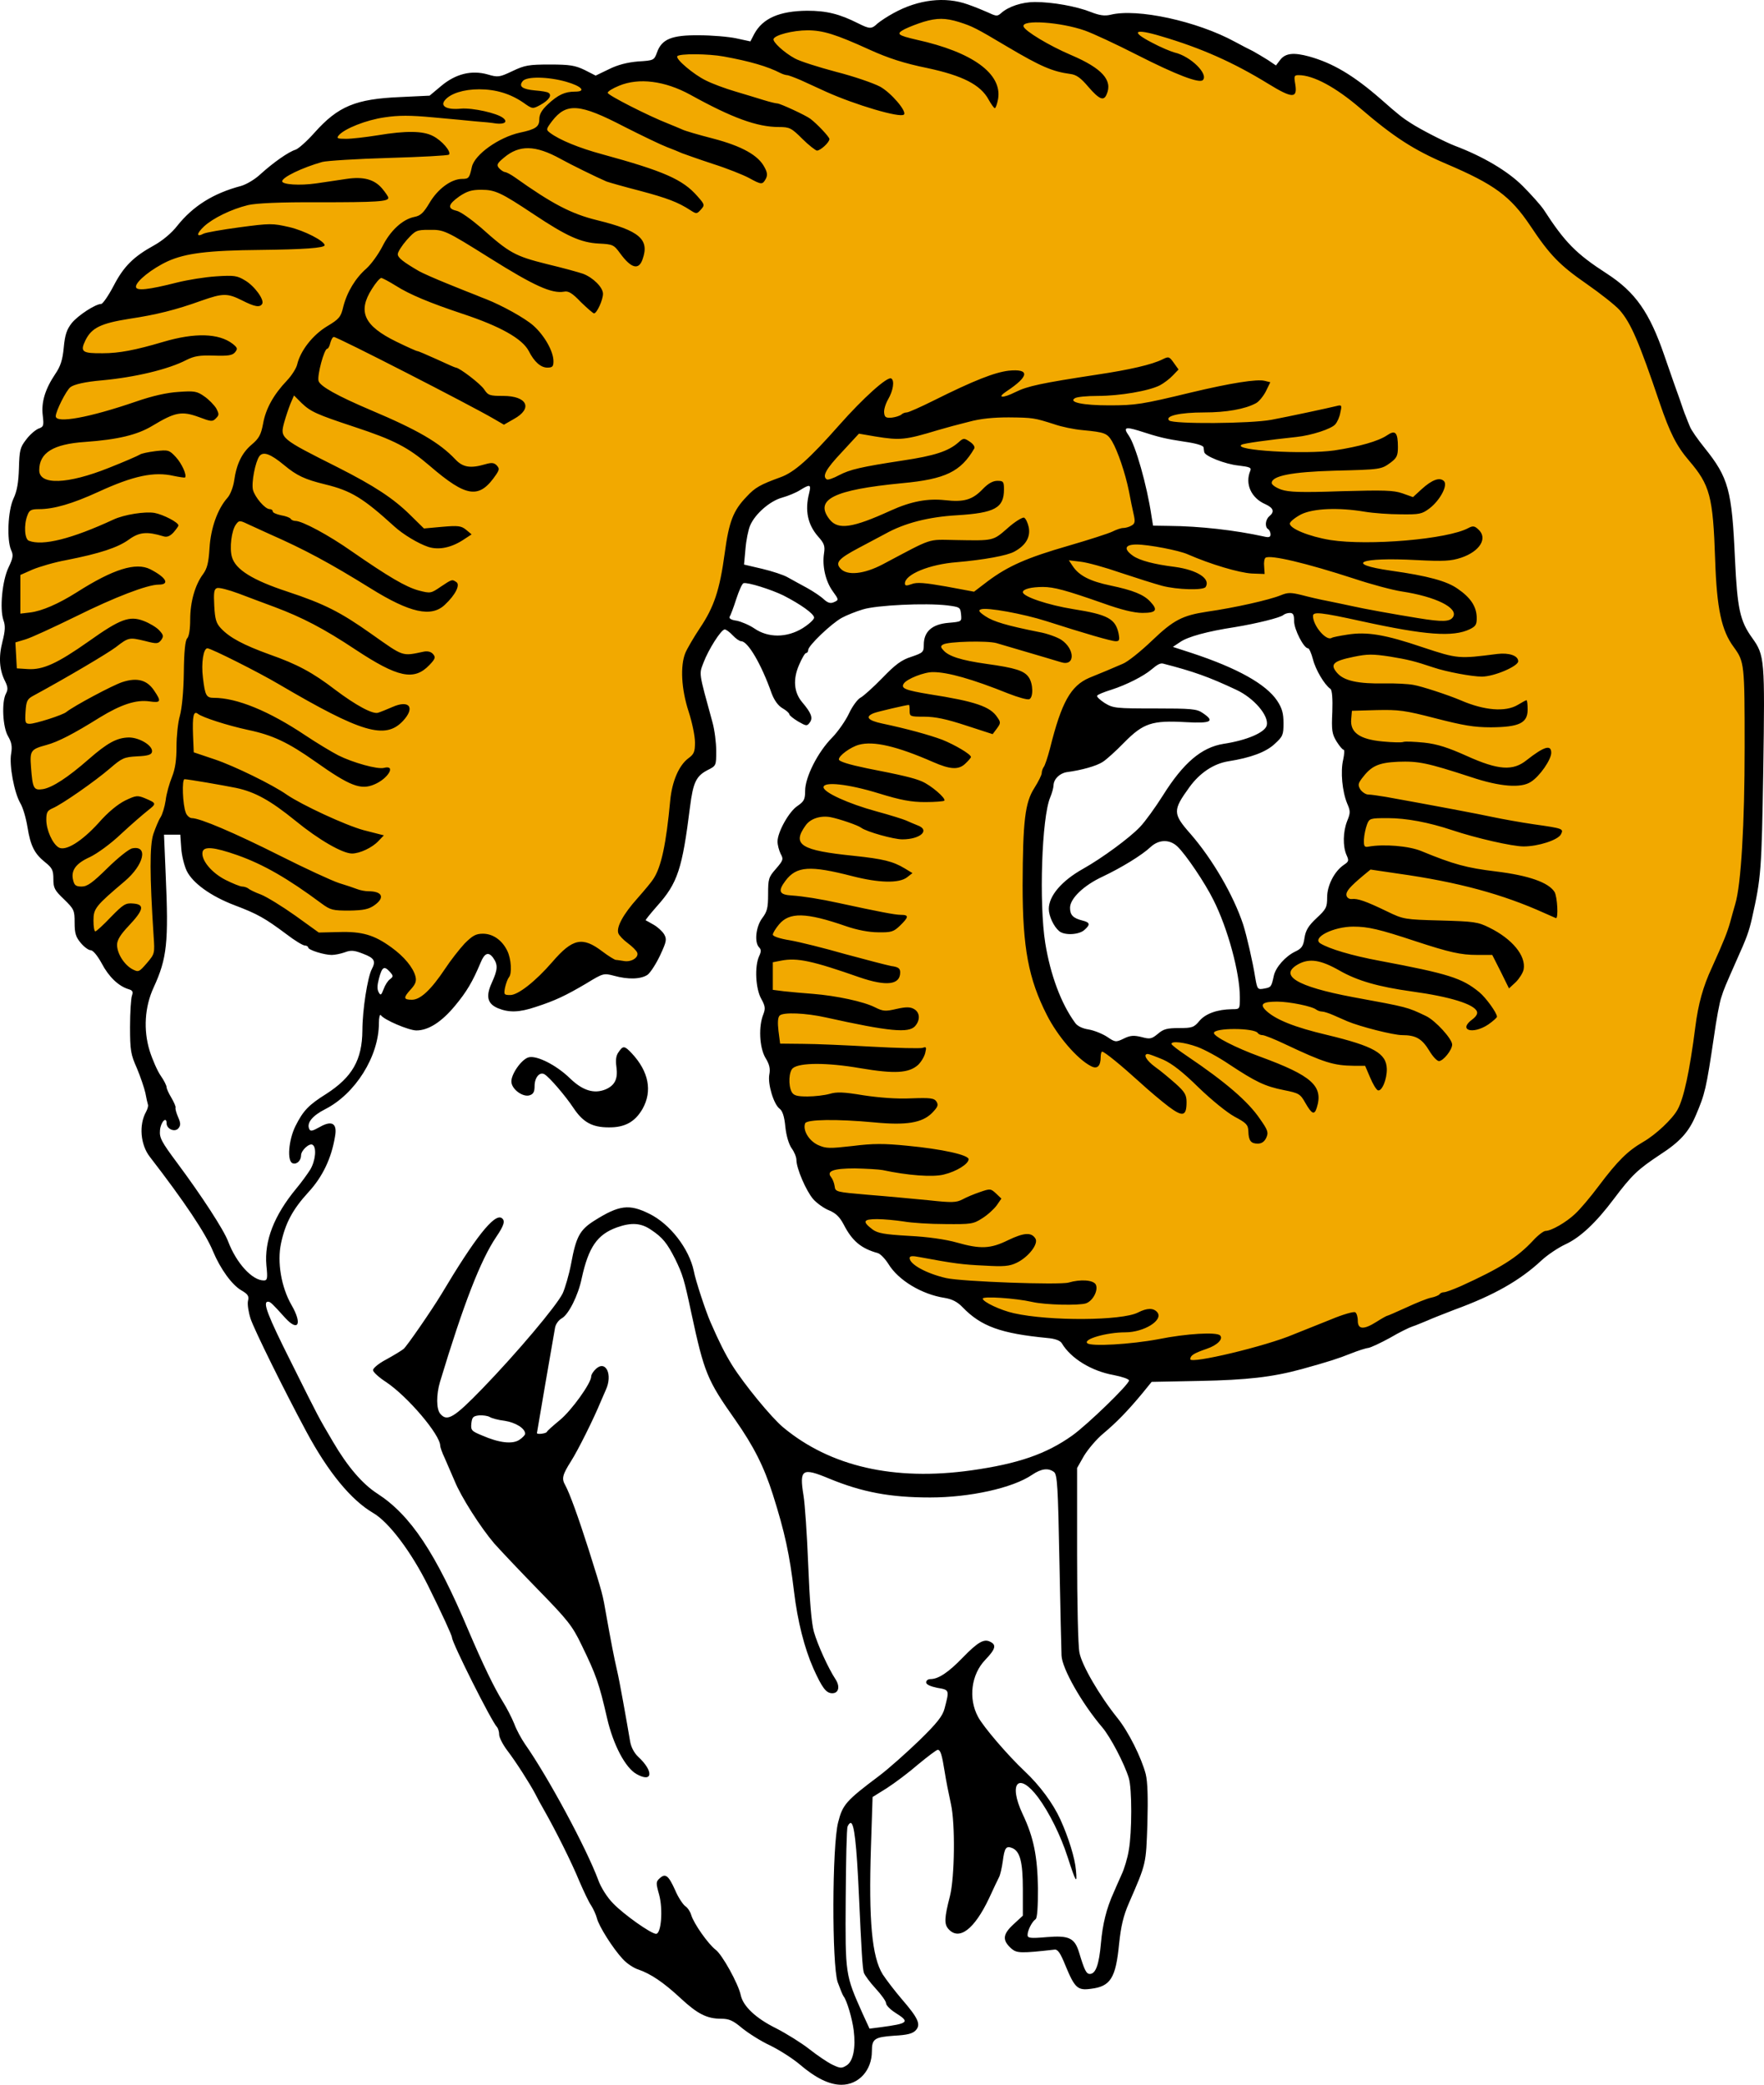<?xml version="1.0" encoding="UTF-8" standalone="no"?>
<svg
   xmlns:dc="http://purl.org/dc/elements/1.1/"
   xmlns:cc="http://creativecommons.org/ns#"
   xmlns:rdf="http://www.w3.org/1999/02/22-rdf-syntax-ns#"
   xmlns:svg="http://www.w3.org/2000/svg"
   xmlns="http://www.w3.org/2000/svg"
   xmlns:sodipodi="http://sodipodi.sourceforge.net/DTD/sodipodi-0.dtd"
   xmlns:inkscape="http://www.inkscape.org/namespaces/inkscape"
   version="1.0"
   width="747.839pt"
   height="883.854pt"
   viewBox="0 0 747.839 883.854"
   preserveAspectRatio="xMidYMid meet"
   id="svg10"
   sodipodi:docname="Los Angeles Rams 1948-1971 Logo.svg"
   inkscape:export-filename="G:\Pictures\NFL Logos\Los Angeles Rams\Los Angeles Rams\Los Angeles Rams 1972-1974 Logo.png"
   inkscape:export-xdpi="100"
   inkscape:export-ydpi="100"
   inkscape:version="0.92.4 (5da689c313, 2019-01-14)">
  <defs
     id="defs14" />
  <sodipodi:namedview
     pagecolor="#ffffff"
     bordercolor="#666666"
     borderopacity="1"
     objecttolerance="10"
     gridtolerance="10"
     guidetolerance="10"
     inkscape:pageopacity="0"
     inkscape:pageshadow="2"
     inkscape:window-width="1920"
     inkscape:window-height="986"
     id="namedview12"
     showgrid="false"
     fit-margin-top="0"
     fit-margin-left="0"
     fit-margin-right="0"
     fit-margin-bottom="0"
     inkscape:zoom="0.39775281"
     inkscape:cx="762.34608"
     inkscape:cy="359.21365"
     inkscape:window-x="-11"
     inkscape:window-y="-11"
     inkscape:window-maximized="1"
     inkscape:current-layer="svg10" />
  <path
     style="fill:#f2a900;fill-opacity:1;stroke:none;stroke-width:0.75px;stroke-linecap:butt;stroke-linejoin:miter;stroke-opacity:1"
     d="m 401.793,3.281 c 7.582,-0.155 14.127,5.568 20.177,7.585 4.395,1.465 10.972,-5.202 14.833,-6.167 12.323,-2.531 23.063,8.719 35.169,6.297 5.248,-1.05 11.451,-3.058 17.087,-1.649 7.956,1.989 16.251,6.298 23.688,10.017 9.375,4.688 19.376,7.98 27.694,12.139 3.439,1.72 6.505,-3.371 8.958,-4.597 5.519,-2.759 19.92,6.368 22.745,8.722 4.168,9.268 17.327,12.908 24.491,20.071 11.161,11.161 32.455,10.621 43.166,21.333 10.725,10.725 17.193,24.661 27.999,33.667 1.26,8.687 26.648,15.718 28.557,26.87 6.784,11.873 7.186,28.747 13.671,41.719 2.877,5.754 10.075,10.253 12.962,16.027 2.661,5.321 4.537,10.486 7.072,15.557 5.864,11.728 -2.525,29.901 1.649,42.425 1.973,5.919 1.622,11.787 6.127,16.028 13.422,23.488 0.75,64.292 4.479,93.809 -1.078,8.62 -0.279,21.062 -4.244,28.991 -9.93,19.86 -18.268,41.4 -19.327,64.818 -4.294,17.177 -16.174,23.481 -28.991,36.297 -6.905,6.905 -10.713,15.899 -17.442,22.627 -13.311,13.311 -33.05,18.012 -45.725,29.933 -27.088,13.544 -104.314,42.57 -139.77,33.706 -7.779,-1.945 -16.422,1.071 -22.627,-4.479 -5.672,-2.127 -8.036,-8.613 -13.436,-11.313 -7.55,-3.775 -22.502,1.303 -28.755,-4.95 -8.851,-8.851 -23.369,-13.099 -35.826,-19.327 -3.731,-1.866 -4.787,-7.343 -8.486,-9.192 -33.049,-16.525 -39.32,-53.604 -51.618,-87.917 0,-8.128 -1.827,-36.119 -1.649,-36.297 2.696,-2.696 2.254,-28.416 4.714,-30.876 4.447,-4.447 6.642,-22.67 7.071,-23.099 12.792,-12.792 17.985,-45.867 36.769,-58.217 5.887,-4.906 15.452,-10.972 20.506,-16.027 1.916,-1.916 2.367,-5.197 4.478,-7.308 2.944,-2.944 9.463,-2.391 12.492,-5.42 2.542,-2.542 2.604,-6.612 4.714,-8.722 1.62,-1.62 6.343,-0.45 8.014,-2.121 9.079,-9.083 21.23,-14.06 33.94,-19.799 3.123,-1.41 10.917,2.045 13.67,-0.708 3.218,-3.218 22.596,-9.224 28.049,-3.771 1.266,1.266 16.096,4.408 18.384,2.121 6.019,-6.019 25.197,5.252 28.077,-4.386 -5.103,-4.252 -0.398,-11.73 -1.334,-12.666 -2.884,-2.884 -8.526,-6.885 -10.333,-10.5 -1.264,-2.528 -0.524,-5.882 -1.833,-8.499 -1.987,-3.974 -23.067,-8.234 -27.334,-12.501 -2.601,-2.601 -11.811,-1.988 -15.5,-3.832 -2.971,-1.485 -5.504,-3.753 -8,-5.001 -3.227,-1.614 -7.978,2.265 -8.334,5.167 1.77,7.082 17.576,31.365 11.764,40.707 -4.813,7.736 -57.159,19.222 -70.43,33.627 -3.261,3.261 -15.085,-2.667 -18.666,-2.667 -4.108,0 -20.95,3.382 -23.666,0.667 -4.911,-4.911 -14.054,-2.105 -17.667,-9.333 -1.488,-2.976 1.567,-10.767 0,-12.334 -6.655,-6.655 -4.202,-24.535 -8.666,-29 -5.069,-5.069 -14.058,6 -18.333,6 -18.909,0 -13.384,48.447 -26,59 -7.047,9.866 -9.787,20.754 -4.334,34.666 3.094,12.375 0.75,23.918 -7.333,32.001 -7.344,7.344 0.339,29.994 -6.999,37.332 -3.933,3.933 -10.456,14.913 -13,20.001 -3.808,7.617 10.772,9.894 1.667,18.999 -4.609,4.609 -20.719,-4.614 -25.333,0 -6.003,6.003 -19.485,12.076 -26.666,15.667 -16.18,8.09 2.609,-30.804 -14.333,-22.333 -7.755,3.878 -20.945,32.86 -34.667,26 -9.221,-4.61 4.652,-14.015 -0.999,-19.666 -3.688,-3.688 -8.707,-7.355 -13.333,-9.668 -4.67,-2.335 -13.698,4.303 -17.333,0.668 -2.007,-2.007 -7.519,-1.521 -9.333,-3.334 -10.498,-10.498 -25.82,-17.108 -39.778,-23.358 -4.684,-5.621 -8.713,-21.913 -9.664,-22.863 -5.121,-5.121 -9.751,0.324 -12.256,2.829 -3.283,3.283 5.341,52.405 -3.772,61.518 -7.412,7.412 -14.787,-8.926 -17.678,-10.371 -9.607,-4.804 -28.089,-57.663 -36.297,-71.064 0,-15.46 -1.467,-33.207 -5.186,-48.082 -0.715,-2.859 0.489,-6.187 0.708,-8.956 0,-3.673 -0.022,-7.384 1.414,-10.254 2.324,-4.647 -1.948,-12.531 -0.942,-17.559 1.658,-8.291 2.476,-15.832 1.532,-24.396 0,-7.56 3.634,-12.534 5.303,-19.208 2.153,-8.61 1.18,-18.16 9.428,-24.513 0.951,-3.804 0.157,-9.271 2.121,-13.2 2.247,-4.495 5.132,-9.265 6.601,-13.67 1.785,-5.356 1.743,-11.555 5.186,-16.145 3.968,-5.29 11.537,-6.722 14.613,-12.847 4.024,-7.042 8.163,-10.099 15.91,-15.91 2.291,-1.718 5.431,-2.014 7.424,-4.006 4.737,-4.737 10.318,-14.046 17.325,-16.381 5.773,-1.924 11.665,-4.831 16.97,-8.014 3.909,-2.345 6.882,-5.586 9.781,-8.484 2.541,-2.541 6.603,-2.949 9.311,-5.657 11.061,-11.061 27.719,-22.521 44.429,-22.392 18.069,1e-6 11.894,-4.12 22.51,-9.428 4.314,-2.157 11.131,1.31 15.91,0.354 4.976,-0.995 9.524,-1.758 14.023,-4.008 7.577,-3.789 24.616,5.867 30.642,4.361 5.302,-1.325 10.099,-3.506 15.085,-5.068 8.185,-1.951 11.958,-7.813 20.181,-10.554 7.894,-2.631 26.291,3.853 31.666,1.166 1.786,-0.893 3.085,-4.169 4,-6 2.796,-5.593 17.02,-6.703 23.166,-5.167 4.561,1.14 19.958,7.677 23.332,6.833 3.629,-0.907 6.799,-4.632 9.334,-7.167 3.447,-3.447 11.386,-3.573 16.166,-5.167 1.479,-0.493 2.919,-0.723 4.323,-0.751 z M 543.021,254.632 c -9.973,0.177 -19.631,9.415 -28.386,8.231 -11.593,1.449 -20.785,8.451 -28.667,16.333 -6.368,6.368 -18.028,7.362 -23.332,12.666 -14.905,14.905 -36.258,79.483 -23.333,105.333 3.386,6.771 -1.747,14.919 4,20.666 2.768,2.768 0.524,9.192 3.333,12 4.985,4.985 10.419,7.085 15,11.666 7.754,7.754 26.904,0.548 33.333,-2.666 9.352,-4.676 24.614,-2.948 31.667,-10 4.523,-4.523 11.643,-7.644 15.999,-12 2.3,-2.3 2.469,-7.467 5.001,-9.999 11.528,-11.528 19.362,-22.728 27.665,-39.334 3.589,-7.178 -4.405,-35.593 -2.332,-37.666 0.709,-0.709 3.577,-8.756 2,-10.333 -1.558,-1.558 -4.667,-8.02 -4.667,-10.999 0,-10.119 -14.429,-49.381 -20.333,-52.333 -2.328,-1.164 -4.645,-1.605 -6.946,-1.564 z"
     id="path832"
     inkscape:connector-curvature="0" />
  <g
     transform="matrix(-0.1,0,0,-0.1,753.632,886.854)"
     id="g8"
     style="fill:#000000;stroke:none">
    <path
       d="m 3434,8850 c -29,-10 -68,-26 -88,-35 -34,-16 -38,-16 -54,-2 -31,28 -89,47 -143,47 -74,0 -175,-18 -236,-42 -38,-15 -60,-18 -85,-12 -113,28 -366,-27 -526,-114 -26,-14 -60,-32 -77,-40 -16,-9 -45,-26 -64,-38 l -34,-23 -19,25 c -22,27 -56,31 -122,13 -100,-28 -187,-79 -305,-182 -71,-63 -93,-80 -125,-100 -41,-27 -145,-80 -186,-96 -122,-46 -226,-108 -289,-171 -36,-36 -76,-81 -89,-100 -90,-139 -137,-187 -267,-271 -122,-79 -182,-165 -245,-349 -18,-52 -36,-104 -40,-115 -4,-11 -15,-42 -25,-70 -9,-27 -20,-59 -25,-70 -4,-11 -12,-31 -18,-45 -5,-14 -33,-54 -62,-90 -102,-127 -116,-179 -129,-471 -10,-211 -21,-263 -73,-335 -53,-74 -54,-90 -47,-559 7,-429 9,-456 48,-630 13,-57 23,-84 64,-175 48,-109 55,-124 66,-160 7,-19 21,-94 31,-166 33,-222 38,-243 77,-334 30,-71 67,-112 152,-167 95,-63 119,-86 196,-188 75,-100 142,-163 205,-192 30,-14 75,-44 100,-67 92,-86 203,-149 370,-210 41,-16 93,-36 115,-46 22,-9 50,-21 63,-25 13,-4 56,-25 95,-48 40,-22 81,-41 92,-43 11,-1 45,-12 75,-24 53,-21 89,-33 208,-66 125,-34 232,-46 432,-50 l 204,-4 39,-48 c 63,-76 110,-124 166,-171 29,-24 65,-67 82,-95 l 29,-51 v -366 c 0,-202 -4,-389 -10,-417 -10,-53 -84,-181 -161,-277 -47,-58 -102,-169 -120,-238 -8,-33 -10,-100 -7,-210 6,-173 4,-166 78,-336 24,-55 34,-98 42,-174 14,-144 36,-180 119,-190 57,-8 69,3 109,100 21,52 32,68 46,66 141,-16 159,-15 181,3 41,36 39,61 -6,103 l -41,38 v 112 c 0,116 12,162 46,175 25,10 32,0 39,-56 4,-29 11,-59 16,-68 4,-8 24,-49 43,-91 62,-130 126,-179 171,-129 19,21 18,47 -6,140 -20,80 -23,307 -4,391 9,41 21,101 26,134 12,75 18,95 30,95 5,0 42,-28 82,-61 39,-34 99,-79 133,-101 l 61,-38 7,-213 c 10,-310 -4,-465 -50,-539 -15,-23 -51,-70 -80,-104 -70,-81 -83,-108 -60,-133 13,-14 35,-20 92,-23 83,-6 94,-13 94,-66 0,-81 56,-142 129,-142 51,0 109,28 179,88 30,25 85,60 124,79 39,18 92,52 118,73 39,33 56,40 89,40 60,0 100,20 172,87 72,67 127,104 180,122 19,6 49,26 65,44 42,45 102,140 110,174 4,15 15,39 24,53 10,14 32,61 51,105 31,76 100,214 149,300 13,22 30,54 38,70 23,43 80,133 119,184 18,24 33,54 33,65 0,12 4,26 9,32 24,25 191,358 191,380 0,8 42,100 101,219 71,143 166,270 233,309 94,55 191,173 284,346 94,175 221,432 236,478 9,28 14,61 11,75 -5,20 -1,28 28,45 40,23 89,91 120,165 31,76 122,212 268,401 40,51 47,136 16,191 -6,11 -10,25 -8,30 2,6 7,28 11,50 5,22 21,69 36,105 26,58 29,76 29,175 0,61 -4,120 -8,132 -6,17 -3,23 15,28 42,13 83,52 113,109 18,33 37,56 47,56 9,0 28,14 42,31 21,25 26,41 26,86 0,52 2,57 45,99 40,38 45,48 45,86 0,37 5,47 35,71 45,36 62,69 75,150 6,37 19,82 30,100 26,45 48,161 39,211 -5,30 -2,47 13,73 23,38 28,146 9,181 -9,17 -8,28 3,51 25,48 29,103 12,169 -12,47 -13,68 -4,92 16,48 5,167 -22,223 -19,40 -21,52 -11,73 19,43 14,168 -10,219 -15,32 -21,67 -23,129 -2,75 -5,88 -30,120 -15,21 -39,41 -52,47 -23,8 -24,13 -19,56 7,56 -10,112 -53,176 -22,32 -31,59 -36,112 -5,55 -13,77 -34,104 -27,33 -101,81 -125,81 -6,0 -30,34 -52,76 -43,83 -84,124 -173,173 -34,19 -73,51 -97,82 -67,84 -153,138 -270,169 -22,6 -60,28 -84,51 -53,48 -118,94 -148,103 -12,4 -48,36 -80,72 -100,112 -174,143 -363,151 l -125,6 -49,41 c -62,52 -129,68 -197,49 -44,-13 -50,-12 -105,14 -52,25 -70,28 -159,28 -85,0 -107,-4 -147,-23 l -47,-24 -56,27 c -38,19 -78,29 -124,33 -66,4 -68,5 -80,38 -20,57 -63,74 -177,73 -55,0 -126,-6 -159,-13 l -60,-13 -16,31 c -36,67 -107,98 -225,99 -81,0 -136,-13 -217,-54 -48,-24 -56,-24 -81,0 -12,10 -42,30 -68,44 -105,58 -219,71 -314,37 z m 187,-74 c 26,-8 62,-22 80,-31 38,-20 31,-26 -51,-45 -236,-52 -363,-144 -345,-251 4,-21 10,-39 14,-39 3,0 15,16 26,36 34,63 110,102 260,134 98,20 166,42 245,78 143,65 197,82 263,82 62,0 139,-20 144,-37 4,-12 -44,-57 -90,-82 -21,-12 -100,-37 -175,-57 -75,-19 -159,-48 -187,-63 -47,-26 -114,-105 -101,-118 15,-16 207,41 331,97 33,15 81,37 107,49 26,11 52,21 58,21 5,0 18,4 28,9 54,28 130,50 240,70 65,12 190,13 197,1 8,-12 -69,-77 -120,-102 -27,-14 -84,-35 -125,-47 -41,-12 -96,-29 -122,-37 -26,-8 -51,-14 -57,-14 -12,0 -120,-50 -140,-65 -28,-21 -81,-77 -81,-86 0,-14 38,-49 53,-49 6,1 35,23 62,50 46,46 54,50 99,50 93,0 199,39 376,137 108,59 218,73 302,38 27,-11 48,-24 48,-30 0,-10 -173,-98 -255,-130 -22,-9 -49,-20 -60,-25 -11,-6 -70,-23 -132,-39 -122,-32 -192,-71 -218,-122 -12,-22 -13,-34 -5,-49 14,-25 18,-25 71,4 24,13 94,41 154,60 61,20 119,41 130,45 11,5 40,17 64,26 24,9 105,48 180,86 190,99 246,103 307,24 26,-35 26,-36 8,-50 -40,-30 -123,-64 -219,-90 -263,-72 -343,-107 -405,-178 -32,-36 -32,-38 -15,-57 17,-19 19,-19 44,-3 52,34 99,52 216,83 66,17 129,35 140,39 42,18 152,72 195,96 107,59 175,60 240,5 29,-24 32,-31 21,-44 -8,-9 -19,-16 -25,-17 -6,0 -25,-10 -42,-22 -159,-113 -239,-155 -349,-182 -179,-44 -223,-81 -193,-165 16,-48 48,-40 95,24 27,37 31,39 91,42 76,4 136,31 277,125 137,91 162,103 221,103 41,0 60,-6 93,-28 48,-34 52,-52 12,-61 -16,-3 -62,-36 -103,-71 -121,-108 -144,-121 -280,-155 -67,-16 -136,-35 -153,-41 -43,-16 -85,-58 -85,-85 0,-26 26,-83 38,-83 4,0 29,22 56,48 36,38 53,48 71,44 52,-9 126,24 314,142 190,119 195,121 259,120 52,0 57,-2 94,-43 21,-24 38,-51 38,-60 0,-15 -23,-33 -90,-72 -14,-8 -68,-32 -120,-53 -52,-21 -106,-43 -120,-48 -14,-6 -34,-14 -45,-18 -68,-27 -164,-80 -200,-112 -47,-42 -85,-109 -85,-151 0,-22 4,-27 26,-27 28,0 56,25 79,71 28,52 120,104 280,157 138,46 225,82 283,119 29,18 57,33 62,33 6,0 24,-21 40,-47 61,-96 33,-156 -104,-223 -45,-22 -85,-40 -89,-40 -4,0 -41,-16 -83,-35 -41,-19 -77,-35 -80,-35 -15,0 -105,-69 -120,-92 -17,-26 -24,-28 -81,-28 -102,0 -127,-53 -45,-98 l 42,-24 43,25 c 101,59 663,347 678,347 5,0 11,-11 15,-25 3,-14 9,-25 13,-25 13,0 43,-112 37,-136 -6,-23 -80,-64 -221,-124 -199,-84 -292,-138 -359,-209 -32,-34 -64,-39 -126,-21 -27,8 -38,7 -49,-4 -12,-13 -12,-18 1,-38 72,-107 125,-100 283,36 91,78 150,109 320,165 160,53 184,64 223,101 l 32,32 15,-35 c 8,-20 20,-56 27,-81 17,-65 17,-66 -226,-188 -158,-80 -238,-133 -309,-203 l -58,-57 -77,7 c -68,6 -81,4 -101,-12 l -24,-20 29,-19 c 54,-37 109,-49 155,-34 42,14 107,53 144,87 132,120 182,151 293,178 86,21 120,37 173,81 59,49 90,60 106,38 17,-24 34,-111 27,-142 -8,-31 -51,-82 -71,-82 -7,0 -13,-4 -13,-10 0,-5 -16,-12 -35,-16 -19,-3 -38,-10 -41,-15 -3,-5 -12,-9 -20,-9 -29,0 -141,-60 -239,-129 -156,-108 -229,-151 -284,-166 -50,-13 -52,-12 -93,16 -48,32 -48,32 -66,20 -18,-11 3,-54 48,-96 57,-55 148,-35 315,69 174,108 280,165 430,231 33,15 75,34 94,43 31,15 35,14 47,-3 19,-25 28,-101 17,-138 -15,-53 -87,-98 -236,-147 -157,-52 -225,-87 -355,-179 -139,-98 -128,-95 -223,-75 -17,3 -31,-1 -39,-11 -11,-13 -9,-20 16,-46 65,-68 134,-53 314,66 134,89 225,136 342,180 40,15 108,40 152,57 43,16 85,27 93,23 12,-4 14,-20 11,-75 -3,-56 -8,-74 -28,-95 -37,-40 -96,-71 -206,-111 -117,-41 -184,-77 -279,-150 -89,-67 -160,-105 -182,-97 -10,3 -37,14 -60,24 -72,32 -98,-2 -45,-59 75,-80 176,-50 525,155 86,51 289,153 304,153 17,0 27,-62 19,-125 -9,-75 -14,-85 -46,-85 -98,0 -234,-56 -388,-159 -48,-32 -111,-70 -140,-85 -62,-31 -166,-60 -193,-53 -53,14 -19,-45 40,-70 58,-25 104,-7 251,97 115,81 180,112 285,134 88,19 193,53 212,68 19,15 24,-9 21,-91 l -3,-72 -89,-30 c -81,-27 -247,-108 -306,-150 -65,-44 -248,-129 -325,-150 l -86,-22 23,-24 c 26,-28 79,-53 112,-53 40,0 141,58 240,139 106,86 171,122 251,139 54,11 204,37 219,37 12,0 8,-108 -5,-141 -4,-13 -17,-24 -26,-24 -34,0 -178,-61 -373,-159 -107,-54 -220,-106 -250,-116 -30,-9 -65,-21 -78,-26 -13,-5 -34,-9 -47,-9 -60,0 -72,-27 -25,-60 23,-16 45,-21 105,-22 70,0 80,2 118,30 144,107 247,166 357,205 100,35 144,39 148,12 5,-34 -39,-87 -98,-117 -30,-15 -62,-28 -70,-28 -9,0 -20,-4 -26,-8 -5,-5 -29,-17 -54,-26 -25,-10 -90,-50 -145,-89 l -100,-72 -85,2 c -99,3 -150,-12 -223,-65 -54,-39 -92,-85 -102,-123 -5,-20 0,-33 19,-54 33,-36 33,-45 -4,-45 -36,0 -81,42 -141,132 -23,35 -60,82 -82,106 -34,34 -48,42 -78,42 -42,0 -81,-27 -103,-72 -17,-34 -21,-98 -7,-113 5,-6 12,-25 16,-42 6,-31 5,-33 -22,-33 -33,0 -107,58 -178,140 -86,100 -128,109 -212,45 -25,-19 -51,-35 -57,-36 -6,0 -22,-3 -36,-5 -31,-5 -63,16 -55,36 3,8 21,26 40,40 19,14 37,33 40,42 9,26 -21,81 -81,148 -30,34 -61,71 -68,83 -33,50 -54,148 -71,332 -8,82 -37,148 -76,178 -25,18 -29,28 -29,68 0,27 12,85 27,131 31,95 36,193 14,248 -8,19 -36,67 -62,106 -60,89 -84,162 -105,317 -18,134 -36,181 -93,240 -36,39 -58,51 -143,82 -59,21 -122,77 -251,223 -99,112 -203,206 -219,196 -15,-9 -8,-52 13,-88 11,-19 19,-45 17,-58 -2,-19 -8,-22 -33,-20 -16,2 -34,8 -40,13 -5,5 -15,9 -23,9 -7,0 -59,23 -115,51 -170,85 -258,119 -317,126 -91,9 -87,-24 10,-88 42,-28 16,-30 -38,-3 -52,26 -110,38 -345,74 -141,21 -235,43 -279,65 -26,13 -29,12 -48,-15 l -20,-28 24,-25 c 13,-14 38,-33 55,-42 47,-24 170,-45 264,-45 45,0 89,-4 97,-10 27,-17 -36,-30 -145,-30 -113,0 -139,4 -350,55 -168,40 -277,57 -310,49 l -24,-6 19,-39 c 11,-21 30,-44 42,-50 46,-25 126,-39 219,-39 104,0 168,-15 149,-34 -16,-16 -346,-14 -435,3 -74,14 -233,48 -274,58 -23,6 -24,4 -17,-27 3,-19 13,-41 22,-51 17,-19 99,-46 164,-53 122,-13 224,-27 233,-33 39,-24 -267,-42 -394,-24 -105,16 -186,39 -223,64 -35,24 -46,13 -46,-50 0,-36 5,-46 30,-65 41,-30 42,-30 239,-35 181,-5 266,-22 266,-52 0,-8 -18,-20 -40,-28 -32,-11 -84,-13 -255,-7 -181,5 -222,4 -259,-9 l -45,-16 -37,34 c -43,39 -75,51 -93,35 -20,-16 14,-81 59,-116 33,-25 43,-27 123,-26 48,0 116,5 152,11 113,19 219,14 270,-11 25,-13 46,-30 48,-38 4,-21 -80,-56 -172,-71 -161,-25 -497,3 -585,51 -19,10 -26,9 -42,-6 -41,-37 -7,-93 73,-120 43,-14 73,-16 189,-10 241,13 310,-16 108,-45 -156,-22 -237,-44 -283,-77 -54,-37 -78,-74 -80,-118 -1,-33 3,-40 29,-53 71,-34 186,-26 460,34 173,38 205,41 205,22 0,-41 -56,-107 -79,-93 -4,3 -34,9 -67,14 -82,13 -158,1 -320,-54 -148,-49 -152,-49 -315,-28 -50,6 -89,-7 -89,-31 0,-21 102,-65 154,-65 42,0 150,20 206,39 81,27 106,33 184,46 73,11 95,11 153,-1 88,-18 102,-32 71,-68 -29,-34 -89,-47 -203,-45 -44,1 -98,-2 -120,-6 -36,-6 -148,-43 -200,-65 -101,-44 -191,-51 -243,-20 -18,11 -35,20 -37,20 -3,0 -5,-18 -5,-40 0,-57 36,-74 155,-75 73,0 118,8 235,38 131,34 156,37 250,35 l 105,-3 3,-36 c 5,-56 -36,-85 -133,-94 -41,-4 -81,-5 -88,-2 -8,3 -47,1 -89,-3 -55,-6 -101,-21 -179,-56 -135,-61 -197,-65 -255,-18 -74,58 -104,67 -104,31 0,-29 49,-100 86,-123 41,-28 132,-21 254,20 187,61 223,68 309,65 85,-4 114,-18 154,-71 16,-22 17,-28 6,-47 -8,-11 -23,-21 -33,-21 -11,0 -45,-5 -75,-10 -195,-35 -396,-73 -456,-86 -38,-8 -115,-22 -170,-30 -127,-18 -128,-19 -116,-43 13,-24 96,-51 158,-51 48,0 201,35 303,69 99,33 194,51 273,51 75,0 78,-1 88,-27 6,-16 12,-44 13,-63 1,-30 -2,-34 -19,-31 -65,12 -173,3 -225,-19 -136,-56 -191,-71 -315,-86 -140,-17 -224,-47 -249,-87 -12,-20 -17,-113 -6,-111 3,1 25,11 50,22 175,79 364,131 621,167 l 115,17 28,-23 c 61,-51 77,-70 74,-87 -2,-10 -12,-16 -23,-15 -24,3 -59,-9 -150,-53 -68,-33 -74,-34 -225,-38 -142,-4 -159,-6 -207,-30 -98,-48 -157,-120 -146,-178 3,-14 18,-38 33,-53 l 29,-27 35,71 36,71 h 65 c 68,0 117,11 260,58 154,51 201,62 264,62 85,0 177,-47 140,-71 -37,-23 -133,-52 -252,-74 -292,-55 -349,-73 -422,-133 -28,-23 -75,-88 -75,-104 0,-4 17,-19 37,-33 66,-44 130,-24 67,22 -15,11 -23,24 -19,33 11,31 114,63 275,85 143,20 231,45 308,89 79,45 126,52 172,28 89,-48 10,-96 -230,-141 -234,-43 -229,-42 -309,-80 -40,-19 -111,-97 -111,-121 0,-23 38,-70 56,-70 8,0 27,20 41,44 31,51 57,66 115,66 37,0 179,36 233,59 11,5 36,16 57,25 20,9 42,16 50,16 8,0 18,4 24,8 16,14 114,34 166,34 62,0 76,-11 46,-39 -41,-38 -121,-70 -257,-102 -199,-48 -252,-78 -254,-144 -1,-44 21,-97 38,-91 7,3 22,28 33,55 l 21,49 h 48 c 85,1 125,13 290,91 46,22 89,39 97,39 8,0 17,4 20,9 14,22 186,23 186,0 0,-15 -91,-62 -195,-100 -221,-81 -270,-125 -241,-217 10,-32 21,-27 48,20 22,39 27,42 92,55 80,16 119,35 231,109 44,30 105,63 135,74 55,20 110,26 110,13 0,-5 -31,-28 -68,-53 -160,-108 -257,-191 -307,-265 -34,-48 -37,-58 -27,-80 8,-17 20,-25 36,-25 29,0 39,12 40,53 1,27 9,35 58,61 33,18 98,71 153,124 66,65 112,101 150,118 31,13 60,24 65,24 22,0 7,-27 -31,-55 -23,-16 -62,-49 -87,-71 -39,-35 -46,-48 -46,-78 0,-60 16,-64 76,-19 29,22 85,69 123,104 77,70 149,129 159,129 3,0 6,-10 6,-22 0,-40 15,-54 42,-39 58,30 141,127 186,216 78,153 103,285 103,550 -1,273 -10,351 -50,413 -17,27 -31,55 -31,63 0,8 -4,19 -8,25 -5,5 -17,41 -27,79 -49,197 -88,266 -167,300 -24,10 -56,23 -73,30 -16,7 -47,20 -68,29 -21,8 -77,53 -125,99 -91,87 -128,106 -232,122 -119,17 -265,50 -314,70 -29,12 -42,12 -87,1 -30,-8 -81,-20 -114,-26 -33,-7 -78,-16 -100,-21 -47,-11 -181,-35 -280,-51 -104,-17 -136,-16 -149,5 -23,38 73,86 218,108 39,6 129,30 201,54 206,67 355,102 376,89 5,-3 8,-20 6,-37 l -2,-32 54,2 c 54,3 175,39 271,81 37,17 168,42 218,42 50,0 56,-19 15,-48 -29,-20 -89,-36 -178,-47 -94,-13 -152,-50 -130,-85 9,-15 121,-12 185,5 30,8 109,33 175,55 66,23 142,44 170,47 l 50,6 -16,-24 c -27,-41 -74,-65 -161,-83 -95,-20 -140,-38 -168,-68 -34,-36 -26,-48 33,-48 35,0 89,13 167,41 157,55 208,69 255,69 49,0 85,-9 85,-22 0,-19 -108,-55 -214,-72 -146,-23 -179,-41 -192,-104 -5,-27 -3,-32 12,-32 19,0 132,33 294,85 97,31 254,60 278,50 12,-4 8,-11 -19,-29 -34,-23 -92,-40 -227,-67 -35,-6 -78,-22 -95,-33 -59,-40 -59,-114 1,-95 23,7 73,22 274,81 39,11 205,7 226,-6 11,-6 11,-11 0,-23 -22,-27 -77,-44 -183,-59 -123,-17 -161,-29 -180,-57 -19,-27 -20,-86 -2,-93 8,-3 47,8 88,24 154,62 258,91 319,91 37,1 113,-29 125,-49 13,-20 -7,-28 -110,-45 -192,-30 -258,-52 -287,-98 -15,-21 -14,-25 2,-47 l 18,-24 114,37 c 82,27 130,37 176,37 60,0 62,1 62,25 0,14 1,25 3,25 10,0 135,-29 149,-35 38,-15 26,-31 -36,-44 -104,-22 -199,-48 -255,-69 -52,-21 -121,-61 -121,-73 0,-3 11,-16 25,-29 28,-26 63,-24 136,8 153,67 252,90 314,73 36,-10 85,-46 85,-62 0,-9 -43,-22 -120,-38 -144,-28 -199,-41 -231,-55 -39,-16 -105,-73 -96,-82 3,-3 40,-6 81,-6 59,0 103,8 197,37 130,40 234,51 234,26 0,-22 -106,-70 -223,-102 -59,-16 -116,-34 -127,-39 -11,-5 -32,-14 -47,-20 -57,-20 -15,-60 63,-60 37,0 151,32 174,49 14,11 94,38 130,45 42,8 86,-6 106,-35 59,-82 21,-106 -206,-129 -122,-13 -164,-23 -214,-53 l -33,-20 23,-18 c 34,-26 119,-24 232,5 179,46 236,43 283,-19 34,-45 27,-60 -27,-63 -46,-3 -122,-15 -199,-32 -166,-36 -238,-50 -262,-50 -36,0 -35,-9 3,-46 27,-26 37,-29 93,-28 38,0 90,10 136,26 170,59 240,60 284,7 14,-17 26,-36 26,-43 0,-7 -29,-17 -73,-24 -40,-7 -145,-33 -232,-58 -88,-24 -177,-47 -197,-51 -30,-4 -38,-10 -38,-27 0,-53 58,-60 172,-21 200,70 264,84 332,71 l 36,-7 v -59 -58 l -47,-6 c -27,-3 -82,-8 -123,-11 -100,-8 -216,-33 -263,-57 -34,-17 -44,-18 -91,-7 -40,9 -58,9 -74,0 -26,-14 -28,-47 -5,-73 27,-30 108,-23 378,37 85,19 181,23 196,8 8,-8 9,-30 5,-65 l -7,-54 -97,-1 c -53,0 -185,-6 -293,-12 -108,-6 -204,-8 -214,-5 -16,6 -17,3 -11,-22 4,-16 18,-39 31,-51 39,-34 98,-38 245,-13 139,24 256,24 285,0 17,-14 20,-72 5,-101 -9,-15 -22,-19 -67,-19 -30,0 -73,5 -94,11 -30,9 -59,8 -143,-6 -66,-10 -142,-16 -202,-13 -83,3 -98,1 -108,-14 -9,-15 -5,-23 19,-48 42,-42 109,-53 244,-40 160,15 288,13 294,-4 11,-29 -16,-74 -55,-92 -34,-15 -48,-15 -146,-4 -87,11 -133,11 -233,1 -147,-14 -259,-39 -259,-57 0,-20 51,-52 105,-65 47,-12 152,-4 260,19 17,3 69,6 117,7 90,0 122,-11 101,-37 -6,-7 -13,-24 -15,-38 -3,-25 -5,-25 -143,-37 -77,-6 -192,-17 -255,-23 -101,-11 -118,-10 -145,4 -16,9 -50,23 -74,31 -43,15 -45,14 -67,-6 l -23,-22 20,-29 c 12,-16 39,-41 62,-55 37,-24 48,-25 156,-24 64,0 143,5 176,11 33,5 84,10 113,10 59,0 64,-10 19,-44 -22,-16 -50,-21 -154,-27 -80,-4 -156,-15 -202,-28 -102,-29 -144,-27 -219,10 -67,32 -98,34 -115,7 -15,-22 29,-79 79,-103 31,-15 55,-17 138,-12 91,4 129,9 274,36 30,6 42,5 42,-4 0,-27 -72,-66 -155,-85 -67,-15 -480,-30 -519,-19 -51,15 -104,11 -115,-8 -12,-23 11,-69 41,-80 30,-10 173,-7 229,6 71,16 209,25 209,14 0,-14 -77,-50 -132,-62 -151,-34 -458,-32 -526,3 -39,20 -66,20 -82,1 -27,-33 56,-85 136,-85 79,0 179,-29 161,-46 -15,-15 -185,-5 -302,17 -119,24 -246,31 -261,16 -15,-15 12,-42 57,-57 55,-19 69,-28 69,-44 0,-21 -320,55 -437,105 -30,12 -50,20 -160,64 -50,21 -96,34 -102,30 -6,-3 -11,-19 -11,-36 0,-37 -25,-39 -80,-4 -22,14 -42,25 -44,25 -3,0 -39,16 -81,35 -43,20 -90,39 -106,42 -16,3 -32,10 -35,14 -3,5 -12,9 -19,9 -8,0 -40,12 -72,26 -167,76 -239,121 -306,193 -21,23 -45,41 -53,41 -24,0 -87,36 -125,72 -20,18 -65,71 -100,118 -82,109 -123,149 -190,188 -52,30 -123,96 -145,137 -26,47 -51,162 -75,350 -12,96 -33,172 -70,251 -51,113 -66,151 -78,194 -7,25 -16,59 -21,75 -25,82 -40,340 -40,666 0,354 1,362 46,424 52,70 72,162 79,370 9,270 22,317 111,421 53,62 81,118 124,244 88,260 122,339 170,394 18,20 81,70 140,111 114,79 156,122 239,247 84,125 152,175 356,262 138,59 223,114 365,236 104,89 198,140 261,140 19,0 20,-4 14,-39 -10,-61 13,-60 114,2 148,91 285,152 455,202 113,34 132,21 39,-27 -37,-20 -81,-38 -96,-42 -69,-16 -145,-92 -120,-117 15,-15 114,23 279,107 88,45 187,91 221,103 102,36 270,48 260,17 -6,-19 -108,-81 -202,-121 -131,-56 -177,-107 -150,-167 12,-29 31,-21 77,32 32,38 51,52 77,55 75,10 126,32 266,115 136,81 149,87 205,105 58,18 94,18 151,1 z m 1699,-251 c 19,-23 2,-35 -53,-40 -26,-2 -51,-6 -56,-10 -16,-10 -2,-31 34,-51 33,-18 34,-18 72,9 55,38 117,57 188,57 66,0 122,-18 145,-46 22,-26 -9,-42 -68,-36 -49,4 -154,-19 -179,-40 -20,-16 -6,-27 30,-23 17,3 57,7 87,9 30,3 112,11 181,17 96,9 146,9 205,0 78,-11 170,-48 194,-76 11,-13 6,-15 -31,-15 -24,0 -84,7 -134,15 -120,20 -192,19 -234,-3 -38,-19 -79,-67 -68,-79 4,-4 119,-10 255,-14 136,-4 263,-12 282,-17 85,-24 170,-65 170,-82 0,-14 -74,-19 -144,-9 -39,6 -97,14 -128,19 -73,11 -119,-2 -152,-41 -14,-17 -26,-34 -26,-39 0,-16 49,-19 294,-19 165,1 268,-4 301,-12 70,-17 148,-55 186,-90 33,-31 34,-48 2,-31 -10,5 -79,17 -153,27 -128,17 -139,17 -209,1 -65,-15 -150,-59 -151,-77 0,-12 93,-18 270,-20 226,-2 319,-14 395,-48 67,-31 135,-85 135,-108 0,-19 -53,-13 -175,18 -44,11 -118,23 -165,26 -76,5 -89,3 -122,-17 -40,-23 -84,-83 -73,-100 10,-16 32,-12 85,15 62,31 81,31 172,-1 111,-40 193,-60 306,-77 120,-19 160,-38 186,-91 24,-49 14,-56 -74,-55 -68,0 -137,13 -255,48 -135,40 -236,37 -295,-8 -21,-17 -22,-21 -10,-36 11,-13 29,-16 89,-14 62,2 84,-2 118,-19 75,-39 216,-73 358,-86 70,-6 118,-17 133,-29 18,-14 62,-102 62,-123 0,-32 -142,-6 -340,62 -69,24 -131,38 -180,41 -67,5 -79,3 -110,-19 -19,-13 -41,-36 -50,-50 -13,-25 -13,-29 1,-43 14,-15 21,-14 71,5 74,27 101,22 199,-37 63,-38 145,-58 284,-68 136,-9 195,-46 195,-120 0,-64 -120,-60 -295,10 -66,26 -125,52 -131,56 -6,5 -36,11 -67,15 -54,6 -58,5 -86,-25 -25,-27 -48,-77 -39,-87 2,-1 24,2 48,7 83,19 170,1 320,-68 109,-50 188,-73 251,-73 33,0 41,-4 49,-26 16,-41 12,-101 -6,-108 -59,-23 -182,8 -359,90 -45,21 -134,35 -174,28 -37,-7 -101,-40 -101,-53 0,-4 10,-17 21,-30 15,-16 28,-21 43,-16 69,21 102,18 146,-14 47,-34 123,-59 265,-87 50,-9 114,-28 143,-40 l 52,-23 v -82 -82 l -42,5 c -49,6 -119,36 -198,86 -154,98 -250,128 -311,97 -68,-35 -84,-65 -35,-65 47,0 186,-53 351,-135 94,-46 189,-90 213,-97 l 43,-13 -3,-55 -3,-55 -47,-3 c -64,-4 -125,24 -257,117 -135,96 -174,110 -234,87 -24,-9 -54,-27 -65,-39 -19,-20 -20,-26 -9,-42 13,-16 18,-17 68,-4 67,16 70,16 124,-26 36,-27 208,-129 350,-206 26,-14 30,-22 33,-68 3,-46 1,-51 -18,-51 -23,0 -140,37 -155,50 -31,25 -197,114 -238,127 -62,20 -104,9 -134,-36 -32,-47 -29,-53 20,-46 56,8 120,-13 210,-68 112,-70 178,-104 227,-117 66,-18 70,-24 65,-92 -7,-93 -11,-101 -51,-95 -40,7 -105,49 -194,127 -79,69 -119,91 -170,92 -45,0 -103,-35 -98,-61 2,-12 17,-17 63,-19 55,-3 64,-7 115,-51 64,-55 203,-152 243,-169 23,-10 27,-18 27,-49 0,-43 -26,-101 -52,-117 -29,-18 -98,25 -169,103 -41,47 -82,80 -114,96 -46,22 -52,22 -84,9 -49,-21 -49,-22 -11,-52 19,-15 70,-59 113,-99 44,-42 101,-83 132,-98 60,-27 82,-57 71,-99 -5,-21 -12,-26 -36,-26 -24,0 -46,16 -110,79 -44,43 -91,81 -105,83 -68,13 -49,-70 32,-139 124,-105 133,-116 133,-167 0,-25 -3,-46 -8,-46 -4,0 -34,27 -66,61 -53,54 -62,60 -95,57 -49,-4 -44,-27 20,-95 35,-37 49,-60 49,-80 0,-37 -30,-84 -64,-103 -27,-14 -29,-13 -62,25 -34,40 -34,41 -29,115 17,258 17,385 1,433 -9,26 -22,58 -30,70 -8,12 -18,45 -22,72 -3,28 -16,73 -27,100 -14,35 -19,73 -19,128 0,44 -6,102 -14,130 -9,32 -16,104 -17,184 -1,90 -6,136 -14,145 -8,7 -13,39 -13,80 0,75 -21,148 -55,193 -17,24 -23,47 -27,110 -5,84 -34,166 -76,213 -12,13 -24,45 -28,70 -10,73 -33,120 -74,155 -32,27 -40,42 -49,89 -11,63 -44,123 -101,183 -21,22 -41,54 -44,70 -14,57 -65,123 -126,160 -52,31 -59,40 -69,83 -16,63 -52,122 -98,162 -21,19 -51,61 -68,94 -33,66 -85,115 -136,125 -26,5 -39,18 -64,60 -35,59 -92,101 -138,101 -28,0 -31,4 -41,50 -11,53 -114,126 -203,146 -67,14 -83,25 -83,56 0,22 -10,40 -37,65 -43,40 -72,53 -114,53 -50,0 -29,23 37,42 78,22 167,23 184,3 z M 3430,7080 c 41,-10 100,-26 130,-35 139,-42 160,-44 265,-27 l 70,12 72,-78 c 68,-72 85,-103 64,-116 -5,-3 -28,5 -52,18 -46,24 -92,35 -269,62 -134,20 -194,39 -237,77 -21,19 -24,19 -48,3 -15,-10 -23,-22 -19,-29 57,-98 122,-130 306,-147 290,-28 374,-69 307,-154 -36,-45 -97,-36 -259,38 -86,39 -156,52 -230,44 -80,-9 -116,1 -160,47 -23,24 -43,35 -62,35 -25,0 -28,-3 -28,-36 0,-79 38,-100 200,-110 120,-7 222,-33 304,-79 23,-12 73,-39 111,-59 87,-46 101,-63 78,-88 -28,-31 -99,-24 -179,18 -217,115 -187,105 -309,103 -162,-3 -158,-4 -220,50 -31,28 -63,47 -70,45 -7,-3 -16,-22 -20,-41 -8,-42 13,-77 61,-103 30,-17 130,-35 245,-45 116,-9 219,-52 219,-90 0,-10 -6,-11 -28,-3 -22,9 -56,6 -147,-10 l -118,-22 -59,45 c -86,64 -165,99 -342,150 -86,25 -170,52 -186,60 -16,8 -36,15 -45,15 -9,0 -25,4 -35,10 -15,8 -17,16 -10,47 5,21 14,65 20,98 16,79 48,172 72,213 21,34 30,38 125,47 35,3 89,14 120,25 85,27 90,28 193,29 64,0 119,-5 170,-19 z m -679,-58 c -29,-42 -77,-211 -96,-339 l -7,-43 -66,-1 c -132,-1 -281,-18 -404,-45 -21,-5 -28,-3 -28,9 0,9 5,19 10,22 15,9 12,41 -5,55 -23,19 -18,35 17,51 60,26 87,86 64,141 -6,14 1,17 51,23 56,6 142,40 144,57 1,4 2,14 3,20 1,8 32,17 81,24 79,12 106,18 195,47 56,17 65,13 41,-21 z m 1393,-231 c 17,-11 51,-25 76,-32 52,-14 115,-69 136,-118 8,-18 17,-63 20,-100 l 6,-66 -77,-18 c -42,-10 -91,-26 -108,-36 -18,-10 -54,-30 -82,-45 -27,-15 -60,-37 -72,-49 -17,-15 -28,-18 -43,-11 -20,9 -20,10 6,46 31,43 45,107 37,160 -5,32 -1,43 26,73 43,50 56,109 37,183 -9,37 -4,39 38,13 z m 271,-462 c 11,-35 24,-69 28,-75 4,-7 -6,-14 -30,-17 -19,-4 -53,-18 -75,-33 -58,-40 -137,-40 -204,1 -27,17 -49,37 -49,45 0,16 56,56 130,94 51,25 152,57 169,52 6,-1 19,-31 31,-67 z m -537,-44 c 30,-9 70,-25 90,-36 45,-25 142,-118 142,-136 0,-7 4,-13 9,-13 5,0 18,-23 30,-51 26,-60 22,-115 -13,-157 -39,-46 -47,-67 -33,-86 12,-17 15,-16 50,4 20,12 37,26 37,30 0,5 13,17 29,26 19,11 35,34 46,63 44,125 101,221 129,221 7,0 23,11 36,25 13,14 28,25 34,25 15,0 69,-85 90,-141 19,-50 21,-37 -38,-252 -9,-32 -16,-87 -16,-122 0,-63 0,-63 38,-82 47,-25 60,-52 73,-155 33,-263 52,-323 140,-421 28,-32 50,-59 48,-60 -2,-1 -17,-9 -34,-19 -16,-9 -36,-27 -44,-40 -12,-21 -11,-30 17,-90 17,-36 41,-73 53,-82 28,-19 82,-21 143,-4 43,11 45,11 117,-33 88,-52 133,-73 213,-99 71,-24 114,-25 161,-6 45,19 53,50 26,109 -25,55 -26,75 -6,104 20,28 37,22 54,-20 34,-81 59,-123 108,-182 57,-69 113,-105 164,-105 32,0 138,45 151,65 4,5 8,-10 8,-34 0,-141 100,-300 228,-365 53,-27 78,-57 68,-82 -5,-13 -12,-12 -46,7 -51,29 -74,15 -64,-40 15,-93 53,-172 113,-237 67,-73 98,-132 116,-217 17,-79 -1,-186 -45,-262 -46,-80 -28,-114 27,-54 55,61 63,69 73,69 24,0 3,-56 -99,-259 -121,-243 -113,-227 -177,-336 -61,-104 -124,-178 -188,-219 -140,-91 -246,-249 -386,-581 -59,-138 -108,-241 -145,-300 -17,-27 -39,-70 -49,-95 -9,-25 -30,-63 -45,-85 -97,-138 -260,-440 -311,-577 -11,-31 -38,-74 -63,-99 -45,-47 -161,-129 -182,-129 -22,0 -30,104 -13,166 14,50 14,55 -3,70 -24,22 -37,11 -65,-51 -12,-29 -32,-59 -42,-67 -11,-7 -22,-24 -26,-38 -11,-37 -72,-123 -103,-147 -28,-20 -97,-145 -107,-193 -10,-47 -64,-98 -149,-140 -45,-23 -109,-63 -142,-89 -33,-26 -77,-56 -98,-66 -34,-16 -39,-16 -61,-2 -27,18 -38,75 -29,147 6,49 29,128 43,145 4,5 15,33 25,60 25,74 24,578 -2,678 -19,75 -33,91 -174,197 -40,30 -116,98 -170,150 -76,74 -99,104 -107,135 -21,80 -21,79 31,88 29,6 47,14 47,23 0,8 -8,14 -18,14 -34,0 -76,28 -137,91 -65,67 -91,81 -117,67 -27,-13 -22,-31 21,-76 60,-62 73,-164 31,-242 -23,-43 -125,-162 -197,-230 -65,-61 -121,-137 -152,-205 -35,-77 -62,-165 -66,-215 -6,-62 0,-53 35,55 30,93 78,189 125,253 83,111 128,62 66,-70 -47,-99 -63,-179 -65,-316 0,-80 3,-125 10,-130 15,-10 34,-47 34,-67 0,-13 -11,-15 -80,-9 -96,8 -120,-3 -139,-67 -22,-73 -30,-89 -45,-89 -25,0 -39,40 -47,130 -7,80 -23,147 -54,215 -7,17 -22,50 -33,75 -12,25 -26,72 -31,104 -14,77 -14,263 0,307 19,62 78,174 112,214 87,102 171,250 173,305 1,19 5,199 9,400 6,318 9,367 23,378 24,18 53,15 93,-12 82,-56 264,-96 432,-96 169,0 287,22 428,80 115,48 127,40 109,-71 -6,-35 -15,-167 -20,-294 -6,-153 -14,-248 -24,-284 -16,-56 -61,-155 -92,-202 -20,-31 -13,-59 14,-59 26,0 43,23 80,105 38,86 67,200 82,325 19,159 39,252 90,413 38,119 81,204 160,317 118,167 131,199 185,450 31,146 37,165 69,231 34,67 53,91 101,123 43,30 84,33 146,11 83,-30 120,-83 149,-215 15,-74 56,-154 84,-170 13,-7 26,-24 29,-39 9,-49 77,-446 77,-448 0,-7 -39,-2 -42,5 -1,4 -26,26 -55,50 -50,41 -133,157 -133,185 0,8 -9,22 -21,33 -41,37 -71,-25 -41,-90 5,-12 14,-32 20,-46 32,-78 98,-210 128,-257 36,-57 40,-73 24,-101 -18,-32 -56,-137 -99,-272 -61,-194 -59,-187 -76,-285 -18,-100 -31,-170 -45,-230 -9,-37 -39,-204 -55,-299 -4,-24 -17,-49 -34,-65 -67,-62 -62,-112 6,-74 48,26 100,125 126,239 33,144 46,182 108,309 39,81 58,105 185,235 78,80 161,168 185,195 58,68 141,198 168,265 13,30 32,74 42,97 11,23 19,46 19,52 0,47 138,209 229,270 31,20 56,43 56,51 0,8 -25,29 -56,45 -31,17 -64,37 -74,45 -14,12 -119,164 -160,232 -143,240 -224,342 -255,323 -17,-11 -11,-31 23,-81 66,-98 138,-283 238,-614 16,-54 16,-115 -1,-135 -29,-35 -58,-18 -180,108 -145,150 -312,348 -339,402 -10,22 -27,79 -36,127 -21,114 -37,143 -99,182 -105,66 -147,71 -232,29 -88,-43 -169,-148 -189,-243 -7,-39 -50,-169 -70,-215 -37,-85 -62,-135 -93,-185 -51,-81 -165,-220 -215,-262 -200,-167 -472,-229 -799,-183 -198,28 -317,69 -428,148 -64,46 -240,216 -240,233 0,6 29,16 65,23 95,17 182,71 220,135 7,11 27,19 60,22 198,19 282,49 361,131 22,23 45,34 75,39 98,15 197,75 239,144 14,22 34,43 45,46 72,20 109,52 145,122 17,32 33,47 61,59 21,8 52,30 68,48 30,35 71,130 71,166 0,12 9,34 20,49 12,17 23,53 27,92 4,43 12,67 24,76 25,18 51,104 44,144 -5,26 -1,44 17,73 25,44 29,133 8,184 -9,24 -8,34 9,65 24,42 29,138 9,181 -9,19 -9,28 0,37 21,21 14,88 -13,124 -21,28 -25,43 -25,102 0,64 -2,72 -33,107 -31,36 -33,41 -20,64 7,15 13,37 13,52 0,40 -49,128 -85,151 -27,19 -32,27 -32,64 0,58 -54,165 -115,226 -25,26 -57,72 -71,102 -14,30 -36,60 -49,67 -12,6 -54,44 -93,84 -55,57 -81,76 -122,89 -50,17 -53,20 -53,51 0,56 -35,87 -104,93 -57,5 -57,5 -54,36 3,30 5,31 58,38 93,11 300,1 358,-17 z m -1782,-24 c 12,-11 113,-36 204,-51 118,-18 202,-41 234,-64 l 30,-20 -80,-26 c -194,-64 -315,-132 -362,-202 -21,-32 -27,-53 -27,-96 0,-49 3,-56 37,-87 37,-35 102,-59 197,-74 62,-10 121,-49 165,-110 71,-98 71,-112 -5,-198 -93,-107 -182,-260 -223,-384 -15,-47 -41,-160 -51,-224 -9,-52 -10,-53 -41,-47 -26,5 -28,7 -38,54 -8,36 -49,82 -90,102 -28,13 -35,23 -40,58 -5,33 -17,52 -51,84 -41,38 -45,46 -45,88 0,51 -31,111 -71,138 -21,14 -22,18 -11,42 16,37 15,98 -3,144 -14,34 -14,42 0,74 21,51 29,135 17,186 -5,23 -6,42 -2,42 5,0 18,16 30,35 19,31 22,47 18,126 -2,55 1,92 8,97 25,17 63,81 74,125 7,26 16,47 21,47 18,0 59,80 59,115 0,27 4,35 18,35 10,0 22,-4 28,-9 z m 559,-231 c 33,-28 106,-65 168,-85 32,-10 60,-21 62,-26 3,-4 -12,-18 -32,-31 -36,-22 -47,-23 -213,-23 -154,0 -178,-2 -202,-19 -54,-36 -37,-45 72,-39 142,8 179,-4 260,-86 36,-37 77,-74 92,-83 26,-17 90,-35 152,-43 30,-5 55,-29 56,-56 0,-9 6,-32 14,-51 36,-85 48,-448 21,-618 -22,-135 -67,-256 -126,-337 -9,-14 -31,-25 -58,-29 -23,-4 -58,-18 -78,-31 -34,-23 -37,-24 -70,-8 -28,14 -43,15 -76,7 -37,-10 -43,-8 -70,14 -23,20 -39,24 -90,24 -55,0 -63,3 -86,31 -27,31 -76,48 -138,49 -33,0 -33,0 -33,50 0,104 51,292 112,413 36,73 118,194 153,227 33,31 78,30 113,-2 37,-35 124,-88 204,-126 80,-37 138,-93 138,-132 0,-31 -13,-44 -52,-54 -33,-8 -35,-17 -9,-40 23,-21 85,-24 107,-5 23,19 44,64 44,94 0,55 -54,119 -145,170 -82,46 -197,131 -241,177 -23,24 -66,84 -97,133 -87,139 -164,205 -258,220 -99,15 -175,48 -183,78 -10,41 54,116 129,151 117,55 182,78 310,111 12,3 24,-3 50,-25 z m 4179,-867 c -13,-290 -6,-357 51,-481 38,-82 44,-180 17,-268 -12,-38 -33,-86 -47,-106 -14,-20 -25,-42 -25,-49 0,-6 -9,-26 -20,-44 -11,-19 -19,-37 -18,-42 2,-4 -3,-23 -11,-41 -11,-25 -11,-35 -1,-47 15,-18 50,-3 50,21 0,32 25,6 28,-29 3,-32 -6,-49 -73,-139 -102,-137 -198,-284 -216,-333 -35,-92 -102,-165 -151,-165 -15,0 -17,8 -11,64 9,104 -32,211 -127,326 -21,25 -47,61 -59,80 -22,37 -28,94 -10,105 13,9 49,-23 49,-45 0,-22 19,-40 36,-33 24,9 17,98 -12,157 -33,66 -56,90 -131,137 -110,71 -152,144 -153,269 0,86 -22,226 -40,260 -18,34 -11,47 37,65 38,15 52,16 78,6 17,-6 42,-11 55,-11 32,0 100,21 100,32 0,4 7,8 14,8 8,0 43,21 78,48 91,68 123,86 218,122 103,39 180,95 205,147 10,21 21,64 23,96 l 4,57 h 35 34 z m -904,-444 c 7,-26 8,-45 1,-57 -8,-15 -11,-13 -21,13 -6,17 -18,36 -27,42 -15,12 -15,14 2,33 23,25 32,19 45,-31 z M 5538,2834 c 3,-29 -1,-33 -45,-51 -73,-32 -129,-38 -158,-19 -14,9 -25,21 -25,26 0,23 41,48 87,55 27,3 55,11 63,16 8,5 29,8 45,7 26,-3 30,-8 33,-34 z M 3943,1125 c 4,-8 7,-146 8,-307 2,-323 2,-321 -72,-487 l -29,-63 -47,6 c -119,16 -125,22 -63,61 22,14 40,32 40,41 0,8 20,36 44,62 24,26 46,56 50,67 6,20 10,90 21,330 10,218 20,305 35,305 4,0 10,-7 13,-15 z"
       id="path4"
       inkscape:connector-curvature="0" />
    <path
       d="m 4858,4403 c -72,-77 -88,-160 -46,-235 32,-56 76,-80 144,-79 70,0 109,22 149,82 33,50 102,131 123,143 20,12 42,-13 42,-50 0,-24 5,-34 21,-39 27,-9 73,23 77,54 5,31 -42,99 -73,107 -35,9 -119,-34 -176,-90 -53,-51 -101,-66 -150,-46 -39,17 -53,44 -46,95 4,29 2,48 -9,63 -19,28 -25,28 -56,-5 z"
       id="path6"
       inkscape:connector-curvature="0" />
  </g>
</svg>
